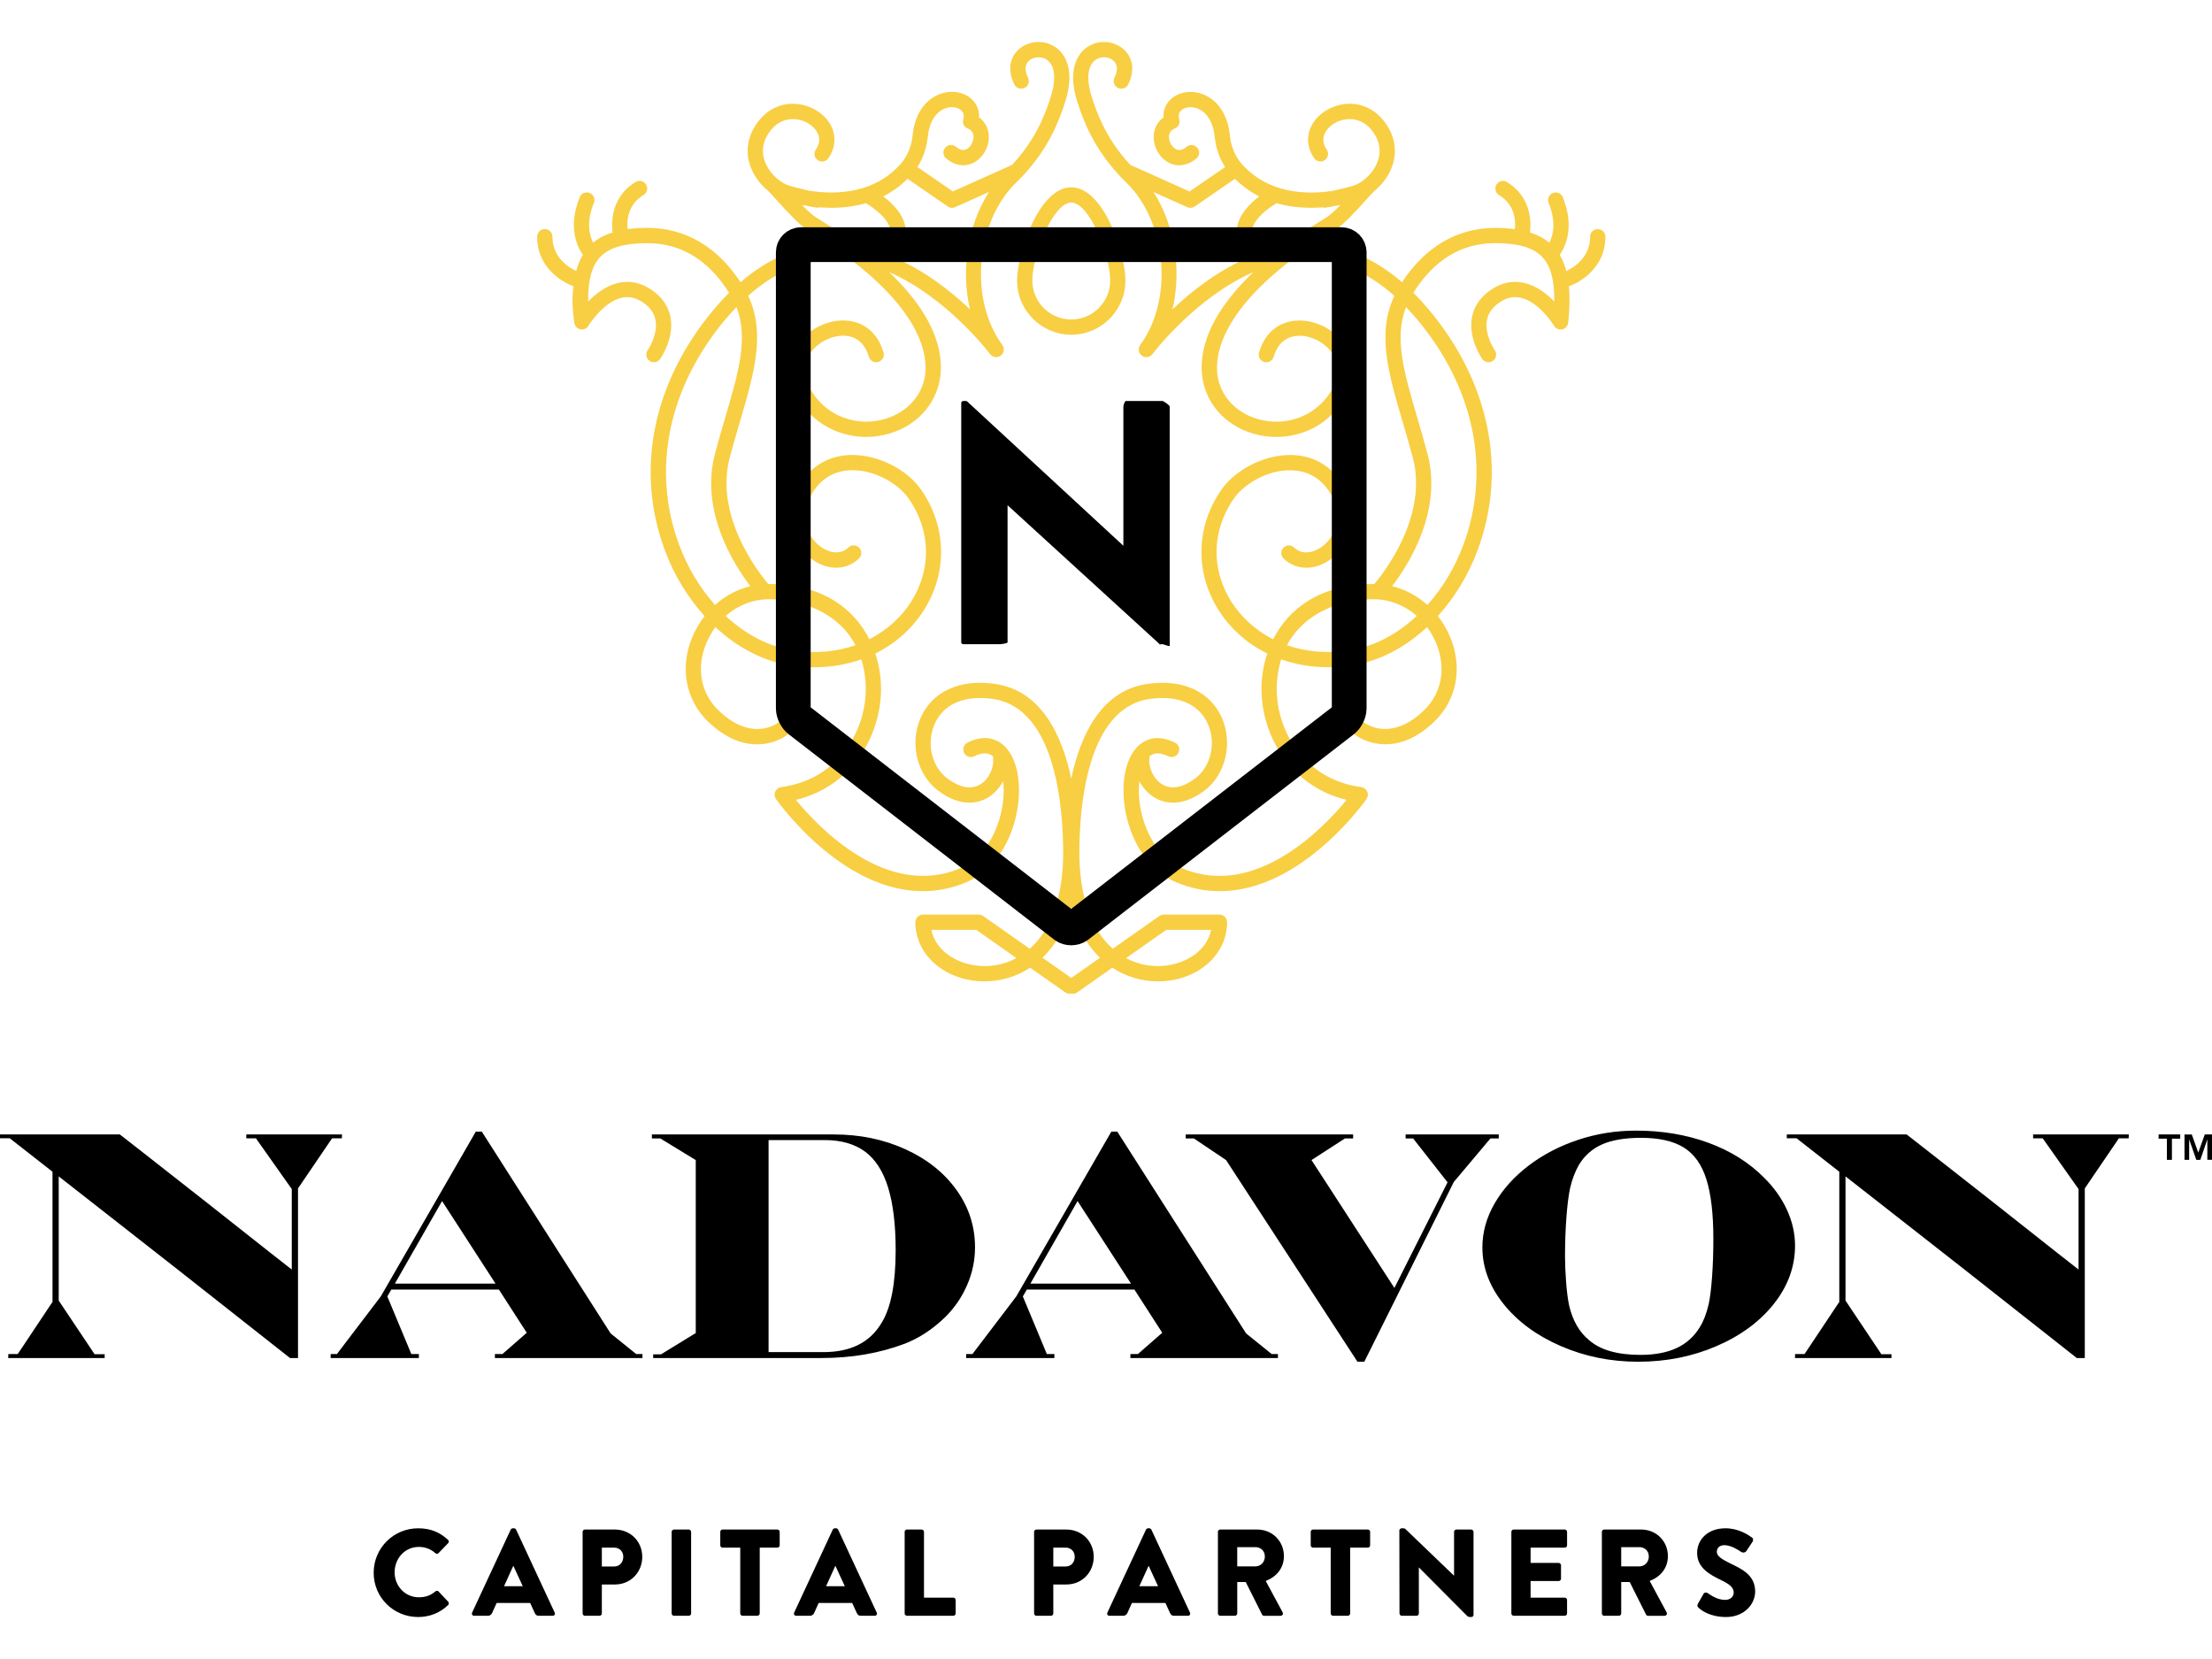 <svg xmlns="http://www.w3.org/2000/svg" class="logo logo--stack" viewBox="0 0 191 136" width="200"  height="150" ><g id="logo_nadavon-stack"><g fill="#f8ce43"><path d="M87.823 20.6c0 2.58 2.098 4.678 4.677 4.678s4.677-2.098 4.677-4.677c0-2.322-1.864-8.053-4.677-8.053s-4.677 5.73-4.677 8.054zm4.677-6.735c1.546 0 3.36 4.452 3.36 6.736 0 1.853-1.508 3.36-3.36 3.36-1.853 0-3.36-1.507-3.36-3.36 0-2.283 1.814-6.735 3.36-6.735z" fill="#f8ce43"></path><path d="M138.62 16.817c0-.364-.295-.66-.66-.66-.363 0-.658.296-.658.66 0 1.865-1.516 2.712-2.056 2.955-.14-.523-.33-.984-.573-1.388.413-.574 1.362-2.303.27-4.98-.138-.337-.522-.498-.86-.36-.336.136-.498.52-.36.858.704 1.728.344 2.882.056 3.43-.46-.385-1.016-.677-1.676-.886.172-1.23-.077-3.19-1.98-4.354-.31-.19-.716-.092-.907.22-.19.31-.09.715.22.905 1.39.85 1.448 2.232 1.37 2.945-.52-.07-1.09-.106-1.716-.106-3.252 0-6.02 1.622-8.028 4.688-2.398-2.07-4.98-3.162-7.73-3.25.594-.404 1.225-.814 1.903-1.23.778-.48 1.814-1.628 2.647-2.55.307-.34.572-.635.765-.83.778-.624 1.385-1.486 1.648-2.417.368-1.305.046-2.646-.908-3.778-1.507-1.788-3.802-1.622-5.197-.56-1.334 1.017-1.623 2.586-.717 3.906.206.3.617.376.916.17.3-.205.375-.615.17-.915-.747-1.087.14-1.89.428-2.11.912-.695 2.41-.805 3.39.36.683.81.9 1.673.648 2.57-.29 1.026-1.202 1.978-2.186 2.306-.013.003-.932.26-1.74.435-2.39.365-5.632.228-7.893-2.345-.377-.43-.856-1.185-.997-2.327-.154-1.807-.996-3.14-2.313-3.655-.993-.39-2.087-.23-2.786.406-.455.414-.678.974-.644 1.586-.523.375-.825.942-.846 1.618-.03.96.528 1.912 1.355 2.314.75.365 1.6.225 2.328-.385.28-.233.316-.65.083-.928-.233-.28-.65-.316-.928-.083-.326.273-.63.344-.907.21-.357-.174-.626-.652-.613-1.09.01-.334.175-.563.505-.7.31-.127.474-.468.382-.79-.094-.326-.035-.588.174-.778.32-.292.904-.355 1.418-.154.832.326 1.372 1.252 1.484 2.565.134 1.084.502 1.9.884 2.484l-3.067 2.11-5.112-2.295c-1.96-2.102-2.81-4.206-3.328-5.84-.507-1.595-.376-2.78.36-3.256.455-.296 1.118-.252 1.51.1.363.325.393.845.084 1.464-.162.325-.03.72.296.884.325.164.722.03.884-.294.583-1.164.44-2.3-.384-3.036-.84-.75-2.144-.845-3.105-.224-.6.39-1.892 1.632-.898 4.76.56 1.763 1.475 4.03 3.59 6.307.046.08.11.15.19.206.14.147.286.295.438.442 3.525 3.413 4.102 10.105 1.21 14.04-.214.292-.152.702.14.918.292.216.703.155.92-.136.047-.062 3.697-4.887 8.72-7.08-4.466 4.25-4.74 7.597-4.345 9.47.524 2.482 2.634 4.327 5.375 4.702.302.04.618.063.942.063 2.17 0 4.705-.992 6.18-3.83.737-1.417.624-2.956-.308-4.224-1.052-1.432-2.925-2.23-4.553-1.94-1.377.245-2.375 1.206-2.81 2.707-.1.35.1.715.45.816.346.1.715-.1.816-.45.292-1.007.906-1.62 1.776-1.776 1.135-.202 2.506.397 3.26 1.424.448.61.846 1.596.202 2.836-1.38 2.656-3.888 3.327-5.776 3.07-2.183-.298-3.856-1.738-4.264-3.668-.317-1.5-.186-5.188 6.177-10.132.44-.07.882-.112 1.33-.125 2.726-.082 5.312.967 7.716 3.107-1.525 3.232-.53 6.647.714 10.885.287.98.584 1.99.873 3.073 1.347 5.042-2.477 9.933-3.32 10.93h-.054c-4.643 0-7.36 2.157-8.68 4.77-1.627-.83-2.85-2.033-3.622-3.265-1.77-2.824-1.68-6.15.236-8.897.812-1.164 2.687-2.373 4.7-2.433.93-.03 2.265.207 3.277 1.487 1.528 1.93 1.04 3.857-.125 4.91-.73.66-1.873 1.03-2.65.277-.26-.253-.678-.246-.93.015-.254.26-.248.677.014.93 1.186 1.15 3.016 1.05 4.45-.247 1.565-1.416 2.32-4.118.274-6.703-1.07-1.353-2.565-2.04-4.35-1.987-2.196.066-4.556 1.298-5.742 2.997-2.196 3.148-2.3 7.114-.272 10.35 1.04 1.662 2.503 2.944 4.228 3.793-.268.8-.423 1.62-.475 2.41-.276 4.19 2.203 8.993 7.33 10.23-1.91 2.326-7.8 8.574-14.155 5.92-2.41-1.01-3.522-3.787-3.742-5.86-.063-.595-.057-1.16 0-1.674.32.597.794 1.118 1.363 1.443.724.414 2.24.883 4.254-.627 1.798-1.35 2.464-4.013 1.548-6.196-.988-2.357-3.424-3.484-6.518-3.014-3.938.598-5.728 4.388-6.527 8.17-.798-3.783-2.59-7.572-6.527-8.17-3.095-.47-5.53.657-6.518 3.014-.916 2.183-.25 4.847 1.548 6.196 2.014 1.51 3.53 1.042 4.256.627.57-.325 1.04-.846 1.362-1.444.057.514.063 1.08 0 1.674-.22 2.073-1.33 4.85-3.742 5.86-6.354 2.655-12.246-3.595-14.154-5.92 5.126-1.237 7.605-6.04 7.33-10.23-.052-.79-.207-1.61-.475-2.41 1.725-.85 3.187-2.132 4.227-3.793 2.03-3.236 1.925-7.203-.27-10.35-1.187-1.7-3.547-2.93-5.742-2.997-1.778-.05-3.282.634-4.35 1.987-2.045 2.586-1.29 5.287.275 6.703 1.433 1.296 3.263 1.397 4.45.247.26-.253.268-.67.015-.932s-.67-.268-.932-.015c-.777.753-1.917.383-2.65-.278-1.162-1.052-1.652-2.977-.125-4.91 1.012-1.28 2.337-1.518 3.278-1.486 2.013.06 3.888 1.27 4.7 2.432 1.917 2.748 2.005 6.074.236 8.897-.773 1.23-1.996 2.432-3.622 3.264-1.322-2.613-4.038-4.77-8.68-4.77h-.054c-.843-.997-4.667-5.888-3.32-10.93.29-1.082.586-2.094.873-3.073 1.243-4.237 2.24-7.653.714-10.885 2.404-2.14 4.99-3.19 7.717-3.106.448.012.892.055 1.33.124 6.362 4.944 6.493 8.633 6.177 10.132-.408 1.93-2.08 3.37-4.264 3.668-1.885.257-4.395-.414-5.776-3.07-.644-1.24-.246-2.226.2-2.835.756-1.028 2.127-1.626 3.262-1.425.87.155 1.484.77 1.776 1.776.1.35.47.55.816.45.35-.1.55-.466.45-.815-.435-1.5-1.433-2.462-2.81-2.707-1.63-.29-3.502.51-4.554 1.94-.932 1.27-1.045 2.81-.31 4.224 1.477 2.84 4.013 3.83 6.183 3.83.323 0 .64-.02.942-.062 2.74-.374 4.85-2.22 5.374-4.702.395-1.873.12-5.22-4.344-9.47 5.022 2.194 8.672 7.018 8.718 7.08.218.29.63.352.92.136.293-.216.355-.627.14-.92-2.89-3.932-2.314-10.624 1.21-14.038.153-.147.3-.295.44-.442.08-.055.143-.125.19-.205 2.114-2.28 3.03-4.546 3.59-6.308.993-3.13-.298-4.372-.9-4.76-.96-.622-2.266-.527-3.104.223-.823.737-.966 1.872-.384 3.036.163.327.56.46.884.295.326-.163.457-.56.295-.884-.31-.618-.28-1.138.083-1.464.39-.35 1.054-.394 1.51-.1.734.475.865 1.662.36 3.255-.52 1.636-1.368 3.74-3.33 5.842l-5.112 2.295-3.066-2.11c.382-.587.75-1.407.887-2.51.11-1.287.65-2.213 1.483-2.54.513-.2 1.097-.138 1.417.154.21.19.268.453.174.78-.093.322.072.662.382.79.33.136.495.365.505.7.014.437-.255.915-.612 1.088-.275.134-.58.063-.907-.21-.278-.233-.694-.196-.927.083-.233.28-.196.696.083.93.728.608 1.577.748 2.328.383.827-.402 1.384-1.353 1.355-2.314-.022-.676-.324-1.244-.847-1.62.034-.61-.19-1.17-.645-1.586-.7-.637-1.793-.795-2.786-.406-1.317.517-2.16 1.85-2.31 3.63-.145 1.168-.624 1.924-1 2.353-2.262 2.575-5.506 2.71-7.895 2.347-.8-.175-1.705-.425-1.707-.425-1.015-.337-1.926-1.29-2.216-2.316-.253-.896-.035-1.76.647-2.57.983-1.164 2.48-1.054 3.392-.36.29.22 1.175 1.024.43 2.112-.207.3-.13.71.17.916.298.205.71.13.915-.17.906-1.32.618-2.89-.717-3.907-1.394-1.062-3.69-1.228-5.197.56-.954 1.13-1.277 2.472-.908 3.777.26.923.86 1.78 1.636 2.405.195.193.465.492.778.84.833.922 1.87 2.07 2.648 2.55.678.417 1.31.827 1.902 1.23-2.74.09-5.328 1.182-7.73 3.253-2.008-3.068-4.775-4.69-8.03-4.69-.624 0-1.194.036-1.715.106-.078-.714-.02-2.096 1.37-2.946.312-.19.41-.595.22-.906-.19-.31-.596-.408-.906-.22-1.903 1.163-2.152 3.126-1.98 4.355-.662.21-1.22.5-1.678.887-.288-.543-.65-1.697.057-3.432.138-.337-.024-.722-.36-.86-.338-.137-.723.026-.86.362-1.09 2.677-.143 4.406.27 4.98-.244.404-.435.865-.573 1.39-.54-.244-2.055-1.09-2.055-2.956 0-.364-.296-.66-.66-.66s-.66.296-.66.66c0 3.173 3.006 4.235 3.135 4.28h.01c-.12.76-.144 1.6.064 3.144.037.28.235.512.512.574.276.06.562-.062.707-.305.01-.02 1.26-2.073 2.894-2.426.627-.134 1.225.003 1.83.422.61.42.96.92 1.07 1.53.23 1.265-.668 2.57-.676 2.582-.21.297-.14.708.158.918.297.21.71.138.918-.158.05-.07 1.22-1.756.9-3.567-.172-.962-.717-1.766-1.62-2.39-.912-.628-1.876-.838-2.864-.622-1.075.234-1.98.942-2.63 1.616-.027-1.798.297-3.023.992-3.795.764-.85 2.075-1.244 4.127-1.244 2.89 0 5.26 1.443 7.048 4.282-.442.44-.877.912-1.305 1.422-5.284 6.293-6.828 13.884-4.237 20.828.808 2.167 1.997 4.092 3.427 5.668-.443.566-.816 1.204-1.1 1.904-1.048 2.595-.518 5.35 1.384 7.19 2.92 2.82 5.442 1.956 6.39 1.454 1.29-.684 2.133-1.958 1.958-2.963-.062-.36-.404-.597-.762-.536-.36.06-.6.403-.536.76.05.296-.332 1.073-1.276 1.574-.693.368-2.557.986-4.856-1.238-1.53-1.48-1.934-3.63-1.078-5.747.213-.528.49-1.01.81-1.445 1.884 1.75 4.096 2.924 6.394 3.29.73.117 1.45.174 2.154.174 1.427 0 2.792-.237 4.05-.682.19.603.32 1.26.367 1.99.257 3.88-2.21 8.37-7.282 9.04-.228.03-.424.177-.516.388-.093.21-.07.454.063.643.077.11 1.917 2.72 4.826 4.933 2.637 2.006 5.298 3.022 7.855 3.022 1.265 0 2.506-.25 3.704-.75 2.938-1.228 4.274-4.388 4.543-6.936.246-2.327-.337-4.282-1.522-5.105-.56-.39-1.515-.713-2.87-.038-.325.162-.457.558-.295.884.163.326.558.46.884.297.632-.315 1.133-.335 1.53-.06.038.027.07.067.106.098-.02.075-.027.154-.018.236.077.69-.338 1.717-1.14 2.176-.777.445-1.75.26-2.812-.537-1.33-.998-1.813-2.99-1.123-4.633.75-1.79 2.612-2.6 5.105-2.22 5.436.824 6.023 9.547 6.023 13.258 0 3.29-.778 5.938-2.25 7.657-.2.233-.412.448-.635.646l-4.028-2.83c-.11-.078-.243-.12-.38-.12H79.7c-.364 0-.66.295-.66.66 0 2.862 2.623 5.104 5.97 5.104 1.42 0 2.77-.41 3.935-1.18l3.04 2.135c.115.08.248.12.378.12.046 0 .092-.007.136-.016.044.01.09.017.135.017.13 0 .263-.04.378-.12l3.04-2.136c1.166.77 2.514 1.182 3.935 1.182 3.347 0 5.97-2.243 5.97-5.105 0-.364-.296-.66-.66-.66h-4.806c-.136 0-.268.043-.38.12l-4.027 2.83c-.223-.196-.434-.412-.634-.645-1.472-1.72-2.25-4.368-2.25-7.657 0-3.712.586-12.434 6.022-13.26 2.494-.376 4.354.432 5.105 2.222.69 1.643.206 3.635-1.123 4.632-1.06.795-2.034.982-2.81.536-.805-.46-1.22-1.487-1.143-2.175.01-.08.002-.16-.017-.234.036-.03.068-.07.106-.097.396-.277.897-.257 1.53.058.325.163.72.03.884-.296.162-.326.03-.72-.296-.884-1.353-.675-2.308-.352-2.87.038-1.185.823-1.768 2.778-1.522 5.104.27 2.548 1.606 5.708 4.544 6.936 1.2.5 2.438.75 3.704.75 2.557 0 5.217-1.016 7.854-3.022 2.91-2.214 4.75-4.825 4.826-4.934.132-.19.156-.432.063-.643-.093-.21-.29-.357-.516-.388-5.072-.672-7.538-5.16-7.282-9.042.048-.728.178-1.386.366-1.99 1.26.445 2.624.682 4.05.682.706 0 1.426-.057 2.155-.173 2.297-.366 4.51-1.54 6.392-3.29.322.434.598.916.81 1.443.858 2.12.454 4.267-1.077 5.747-2.3 2.222-4.163 1.606-4.857 1.238-.945-.5-1.327-1.278-1.276-1.573.063-.358-.178-.7-.536-.762-.36-.063-.7.178-.762.536-.175 1.005.667 2.28 1.957 2.963.95.5 3.472 1.367 6.392-1.456 1.902-1.84 2.433-4.594 1.383-7.19-.283-.7-.656-1.338-1.1-1.903 1.43-1.575 2.62-3.5 3.427-5.666 2.59-6.944 1.047-14.535-4.237-20.828-.428-.51-.863-.982-1.305-1.423 1.788-2.838 4.157-4.28 7.048-4.28 2.052 0 3.363.395 4.127 1.244.694.772 1.02 1.997.992 3.796-.65-.674-1.555-1.382-2.63-1.616-.988-.215-1.953-.006-2.863.623-.904.624-1.45 1.428-1.62 2.39-.323 1.812.848 3.496.898 3.567.21.296.62.367.916.16.297-.21.37-.62.16-.918-.008-.014-.905-1.32-.677-2.586.11-.608.46-1.108 1.072-1.53.606-.418 1.204-.556 1.83-.42 1.635.353 2.884 2.406 2.896 2.426.145.244.43.366.707.306.277-.06.484-.292.514-.574.126-1.2.148-2.24.063-3.143.003-.002.007-.002.01-.003.13-.045 3.137-1.108 3.137-4.28zm-37.376 6.268c.794-3.378.202-7.264-1.644-10.133l2.917 1.31c.086.04.178.058.27.058.13 0 .262-.04.374-.116l3.474-2.39c.657.65 1.367 1.147 2.104 1.52-.82.615-1.8 1.587-1.932 2.79-.095.882.274 1.704 1.088 2.448-2.693 1.125-4.995 2.937-6.65 4.513zm7.912-4.982c-.03-.14-.103-.27-.22-.367-.604-.498-.872-.978-.82-1.47.106-.98 1.407-1.93 2.12-2.348.995.288 2.002.4 2.96.4.344 0 .682-.014 1.01-.04.055.016.11.032.17.032.027 0 .054-.002.08-.005.244-.03.552-.088.872-.157.142-.022.282-.045.418-.07-.444.456-.876.86-1.2 1.06-1.423.875-2.66 1.726-3.742 2.55-.56.105-1.11.244-1.648.415zm-30.79-6.29l3.473 2.39c.11.077.24.116.373.116.092 0 .184-.02.27-.06l2.917-1.31c-1.846 2.87-2.438 6.756-1.644 10.134-1.655-1.575-3.956-3.387-6.65-4.514.813-.744 1.183-1.566 1.088-2.447-.13-1.204-1.11-2.176-1.932-2.79.737-.373 1.447-.87 2.104-1.52zm-9.112 2.265c.136.025.276.048.418.07.32.07.63.127.872.157.027.003.054.005.08.005.06 0 .116-.016.17-.03.33.024.667.04 1.01.04.96 0 1.966-.114 2.96-.402.693.407 2.014 1.37 2.12 2.348.053.49-.214.972-.818 1.47-.118.098-.19.228-.22.367-.538-.17-1.087-.31-1.648-.413-1.083-.825-2.32-1.676-3.74-2.55-.327-.2-.76-.606-1.204-1.062zm-6.593 9.844c.308-.365.618-.707.932-1.033 1.043 2.677.178 5.63-.968 9.538-.29.987-.59 2.007-.882 3.104-1.324 4.955 1.606 9.57 3.05 11.46-1.13.273-2.172.835-3.05 1.62-1.283-1.438-2.356-3.194-3.093-5.17-2.42-6.486-.96-13.6 4.01-19.52zm5.716 28.59c-2.046-.325-4.023-1.377-5.715-2.954 1.036-.91 2.343-1.44 3.73-1.44 2.77 0 5.962 1.1 7.48 3.967-1.55.546-3.386.765-5.494.428zM85.01 79.795c-2.066 0-4.196-1.157-4.587-3.13h3.874l3.467 2.437c-.842.455-1.778.694-2.754.694zm15.693-3.13h3.874c-.392 1.973-2.52 3.13-4.587 3.13-.976 0-1.912-.24-2.754-.693l3.467-2.435zm-6.25 1.845c.17.198.347.385.532.563L92.5 80.818l-2.485-1.746c.184-.177.362-.365.53-.564.87-1.014 1.522-2.295 1.954-3.79.432 1.496 1.084 2.777 1.953 3.79zm22.17-25.997c-2.107.336-3.943.117-5.493-.428 1.517-2.868 4.71-3.967 7.48-3.967 1.386 0 2.693.53 3.728 1.44-1.692 1.577-3.668 2.63-5.715 2.955zm5.716-28.59c4.97 5.918 6.43 13.033 4.01 19.52-.737 1.974-1.81 3.73-3.094 5.168-.877-.784-1.92-1.346-3.05-1.62 1.445-1.888 4.375-6.504 3.05-11.46-.292-1.096-.59-2.116-.88-3.103-1.147-3.907-2.012-6.862-.97-9.54.315.328.626.67.933 1.035z" fill="#f8ce43"></path></g><path d="M0 94.332h10.35l1.77 1.382 5.638 4.422 5.652 4.464 1.783 1.396v-6.95l-3.096-4.382h-.83v-.332h8.265l-.014.332h-.843l-2.943 4.325v14.648h-.69l-2.42-1.907-7.56-5.955-7.572-5.93-2.42-1.892v10.724l3.097 4.63h.87v.332H.706l.014-.346h.814l3-4.505V97.55l-3.69-2.888H0v-.332zM41.088 94.084h.512l11.124 17.426 2.21 1.783h.54v.345h-12.74v-.345h.65l2.1-1.838-2.405-3.73H33.79l-.345.593 2.073 4.975h.65v.345h-7.615v-.345h.54l3.785-4.975 8.208-14.234zm-2.916 5.997l-4.077 7.132h8.692l-4.615-7.13zM56.29 94.332h15.725c2.24 0 4.293.426 6.164 1.278 1.87.852 3.34 2.022 4.408 3.51 1.068 1.488 1.603 3.14 1.603 4.954 0 1.124-.225 2.207-.676 3.247-.45 1.042-1.073 1.96-1.865 2.75-1.088 1.06-2.258 1.835-3.51 2.323-2.193.83-4.602 1.244-7.228 1.244H56.4v-.318h.677l3-1.84V96.545l-3.055-1.866h-.732v-.346zm10.074.484v18.31h4.726c1.188 0 2.202-.21 3.04-.635.838-.423 1.51-1.068 2.018-1.934.793-1.308 1.19-3.386 1.19-6.233 0-2.193-.218-3.994-.65-5.403s-1.1-2.446-1.998-3.11c-.898-.662-2.06-.994-3.49-.994h-4.836zM95.962 94.084h.51l11.125 17.426 2.21 1.783h.54v.345h-12.74v-.345h.65l2.1-1.838-2.405-3.73h-9.287l-.345.593 2.073 4.975h.65v.345h-7.615v-.345h.54l3.785-4.975 8.21-14.234zm-2.916 5.997l-4.077 7.132h8.69l-4.614-7.13zM102.384 94.332h14.455v.345h-.706l-2.888 1.866 7.158 11.042 4.588-9.12-2.97-3.788h-.65v-.345h8.043v.345h-.72l-3.163 3.76-7.725 15.518h-.594l-11.345-17.413-2.778-1.866h-.705v-.344zM154.284 94.332h10.35l1.77 1.382 5.638 4.422 5.652 4.464 1.783 1.396v-6.95l-3.096-4.382h-.828v-.332h8.264l-.014.332h-.843l-2.944 4.325v14.648h-.69l-2.42-1.907-7.56-5.955-7.572-5.93-2.42-1.892v10.724l3.097 4.63h.872v.332h-8.333l.013-.346h.815l3-4.505V97.55l-3.69-2.888h-.844v-.332z"></path><path d="M141.248 94c2.26 0 4.343.348 6.25 1.044 1.91.696 3.518 1.703 4.828 3.022.858.848 1.516 1.777 1.978 2.787s.692 2.035.692 3.077c0 1.816-.61 3.492-1.826 5.027-1.217 1.535-2.867 2.752-4.95 3.65-2.085.9-4.34 1.35-6.764 1.35-2.38 0-4.605-.45-6.68-1.35-2.074-.898-3.723-2.108-4.944-3.63-1.222-1.52-1.832-3.153-1.832-4.896 0-1.308.353-2.574 1.058-3.795.705-1.222 1.68-2.308 2.925-3.257 1.245-.95 2.667-1.692 4.267-2.227 1.598-.532 3.265-.8 4.998-.8zm.456.623c-1.392 0-2.515.19-3.368.567-.853.378-1.524.973-2.012 1.784-.34.61-.595 1.286-.76 2.033-.13.627-.234 1.468-.312 2.524-.078 1.057-.117 2.17-.117 3.34 0 .637.03 1.36.09 2.165.06.807.146 1.483.256 2.026.305 1.33.882 2.338 1.73 3.03.968.85 2.448 1.273 4.44 1.273 1.244 0 2.288-.198 3.132-.595.843-.396 1.51-1 1.998-1.812.314-.498.567-1.157.76-1.978.12-.553.217-1.342.292-2.365.073-1.023.11-2.107.11-3.25 0-2.166-.2-3.886-.602-5.16-.4-1.27-1.05-2.186-1.95-2.744-.9-.558-2.128-.837-3.686-.837zM186.388 94.698v-.366h1.868v.366h-.716v1.825h-.435v-1.825h-.717zm2.866-.366l.56 1.57.563-1.57H191v2.19h-.402v-1.767l-.606 1.768h-.35l-.613-1.768v1.768h-.403v-2.19h.627z"></path><g><path d="M36.105 128.34c1.064 0 1.852.33 2.576.99.097.084.097.212.01.297l-.83.86c-.073.076-.19.076-.265 0-.436-.382-.915-.54-1.437-.54-1.202 0-2.085 1-2.085 2.19 0 1.182.894 2.16 2.096 2.16.584 0 1.04-.18 1.425-.51.074-.064.213-.064.277.01l.83.883c.075.074.064.213-.01.287-.725.703-1.64 1.033-2.587 1.033-2.128 0-3.84-1.692-3.84-3.82-.002-2.128 1.712-3.84 3.84-3.84zM40.767 135.617l3.33-7.16c.033-.065.107-.118.18-.118h.108c.074 0 .15.052.18.116l3.33 7.16c.065.14-.02.278-.18.278h-1.18c-.192 0-.278-.064-.373-.266l-.383-.84h-2.896l-.383.85c-.052.13-.17.256-.382.256h-1.17c-.16 0-.245-.138-.18-.277zm4.373-2.277l-.81-1.756h-.01l-.797 1.756h1.617zM50.306 128.647c0-.107.085-.202.202-.202h2.565c1.404 0 2.384 1.064 2.384 2.352 0 1.32-.98 2.395-2.373 2.395h-1.117v2.5c0 .107-.096.202-.202.202H50.51c-.117 0-.202-.096-.202-.202v-7.045zm2.735 2.99c.458 0 .778-.36.778-.84 0-.448-.32-.788-.777-.788h-1.074v1.627h1.075zM57.995 128.647c0-.107.096-.202.202-.202h1.277c.106 0 .202.096.202.202v7.044c0 .108-.096.203-.202.203h-1.277c-.107 0-.202-.096-.202-.202v-7.043zM63.918 130.01h-1.522c-.117 0-.202-.097-.202-.203v-1.16c0-.107.085-.202.202-.202h4.725c.118 0 .203.096.203.202v1.16c0 .107-.085.202-.202.202H65.6v5.68c0 .108-.097.203-.203.203H64.12c-.106 0-.202-.096-.202-.202v-5.68zM68.574 135.617l3.33-7.16c.033-.065.107-.118.18-.118h.108c.074 0 .15.052.18.116l3.33 7.16c.065.14-.02.278-.18.278h-1.18c-.192 0-.278-.064-.373-.266l-.384-.84H70.69l-.382.85c-.053.13-.17.256-.383.256h-1.17c-.16 0-.245-.138-.18-.277zm4.373-2.277l-.81-1.756h-.01l-.797 1.756h1.617zM78.113 128.647c0-.107.085-.202.202-.202h1.266c.107 0 .203.096.203.202v5.682h2.533c.117 0 .202.095.202.2v1.16c0 .108-.085.203-.202.203h-4c-.118 0-.203-.096-.203-.202v-7.043zM89.29 128.647c0-.107.084-.202.2-.202h2.566c1.404 0 2.384 1.064 2.384 2.352 0 1.32-.98 2.395-2.373 2.395H90.95v2.5c0 .107-.096.202-.202.202h-1.255c-.117 0-.202-.096-.202-.202v-7.045zm2.734 2.99c.458 0 .777-.36.777-.84 0-.448-.32-.788-.776-.788H90.95v1.627h1.074zM95.62 135.617l3.332-7.16c.032-.065.106-.118.18-.118h.107c.073 0 .148.052.18.116l3.33 7.16c.064.14-.02.278-.18.278h-1.182c-.19 0-.277-.064-.372-.266l-.383-.84h-2.895l-.383.85c-.053.13-.17.256-.383.256h-1.17c-.16 0-.244-.138-.18-.277zm4.375-2.277l-.81-1.756h-.01l-.797 1.756h1.617zM105.16 128.647c0-.107.086-.202.203-.202h3.18c1.353 0 2.32 1.032 2.32 2.3 0 .978-.584 1.765-1.573 2.138l1.458 2.703c.074.138 0 .31-.18.31h-1.416c-.085 0-.15-.054-.17-.097l-1.415-2.82h-.734v2.712c0 .107-.096.202-.202.202h-1.265c-.117 0-.202-.096-.202-.202v-7.045zm3.246 2.98c.436 0 .81-.35.81-.85 0-.502-.373-.81-.81-.81h-1.575v1.66h1.576zM114.902 130.01h-1.522c-.117 0-.202-.097-.202-.203v-1.16c0-.107.085-.202.202-.202h4.725c.117 0 .202.096.202.202v1.16c0 .107-.085.202-.202.202h-1.522v5.68c0 .108-.096.203-.202.203h-1.276c-.106 0-.202-.096-.202-.202v-5.68zM120.83 128.53c0-.106.096-.19.202-.19h.16c.106 0 .18.073.266.16l4.086 3.926h.01v-3.778c0-.107.085-.202.202-.202h1.277c.107 0 .202.096.202.202v7.16c0 .13-.096.192-.202.192h-.106c-.107 0-.18-.032-.266-.117l-4.138-4.16h-.01v3.968c0 .108-.085.203-.202.203h-1.266c-.107 0-.202-.096-.202-.202l-.012-7.16zM130.503 128.647c0-.107.085-.202.202-.202h4.405c.117 0 .202.096.202.202v1.16c0 .107-.085.202-.202.202h-2.947v1.32h2.426c.106 0 .2.095.2.2v1.16c0 .118-.095.203-.2.203h-2.427v1.436h2.947c.117 0 .202.095.202.2v1.16c0 .108-.085.203-.202.203h-4.405c-.117 0-.202-.096-.202-.202v-7.043zM138.316 128.647c0-.107.085-.202.202-.202h3.18c1.353 0 2.32 1.032 2.32 2.3 0 .978-.584 1.765-1.573 2.138l1.458 2.703c.074.138 0 .31-.18.31h-1.416c-.085 0-.15-.054-.17-.097l-1.415-2.82h-.734v2.712c0 .107-.096.202-.202.202h-1.266c-.117 0-.202-.096-.202-.202v-7.045zm3.245 2.98c.437 0 .81-.35.81-.85 0-.502-.372-.81-.81-.81h-1.574v1.66h1.575zM146.647 135.18c-.085-.084-.117-.18-.042-.318l.49-.862c.085-.14.255-.14.36-.064.3.202.842.585 1.512.585.426 0 .734-.265.734-.638 0-.447-.393-.734-1.095-1.075-1.032-.5-2.064-1.074-2.064-2.352 0-1.053.82-2.117 2.46-2.117 1.106 0 1.957.564 2.276.798.128.074.106.266.064.34l-.543.82c-.074.116-.255.2-.468.074-.246-.17-.873-.575-1.437-.575-.447 0-.65.277-.65.585 0 .35.416.628 1.16.99.938.458 2.15.98 2.15 2.426 0 1.096-.946 2.203-2.51 2.203-1.385 0-2.15-.574-2.396-.82z"></path></g><g><path d="M115.84 17.5H69.16c-.364 0-.662.298-.662.66v39.39c0 .363.24.837.534 1.05l22.93 17.738c.148.108.34.16.535.16.193 0 .387-.052.533-.16L115.965 58.6c.294-.213.534-.687.534-1.05V18.16c0-.362-.298-.66-.66-.66z" fill="none" stroke="#000000" stroke-width="3px" stroke-miterlimit="10"></path><path d="M100.38 31h-3.163c-.096 0-.217.377-.217.472V43.5L83.524 31.05c-.032-.032-.054-.05-.1-.05h-.252c-.095 0-.172.077-.172.172v20.664c0 .096.077.164.172.164h3.163c.096 0 .665-.068.665-.163V40l13.252 12.104c.032.032-.17-.104-.125-.104h.253c.095 0 .62.23.62.136V31.472c0-.095-.526-.472-.62-.472z"></path></g></g></svg>